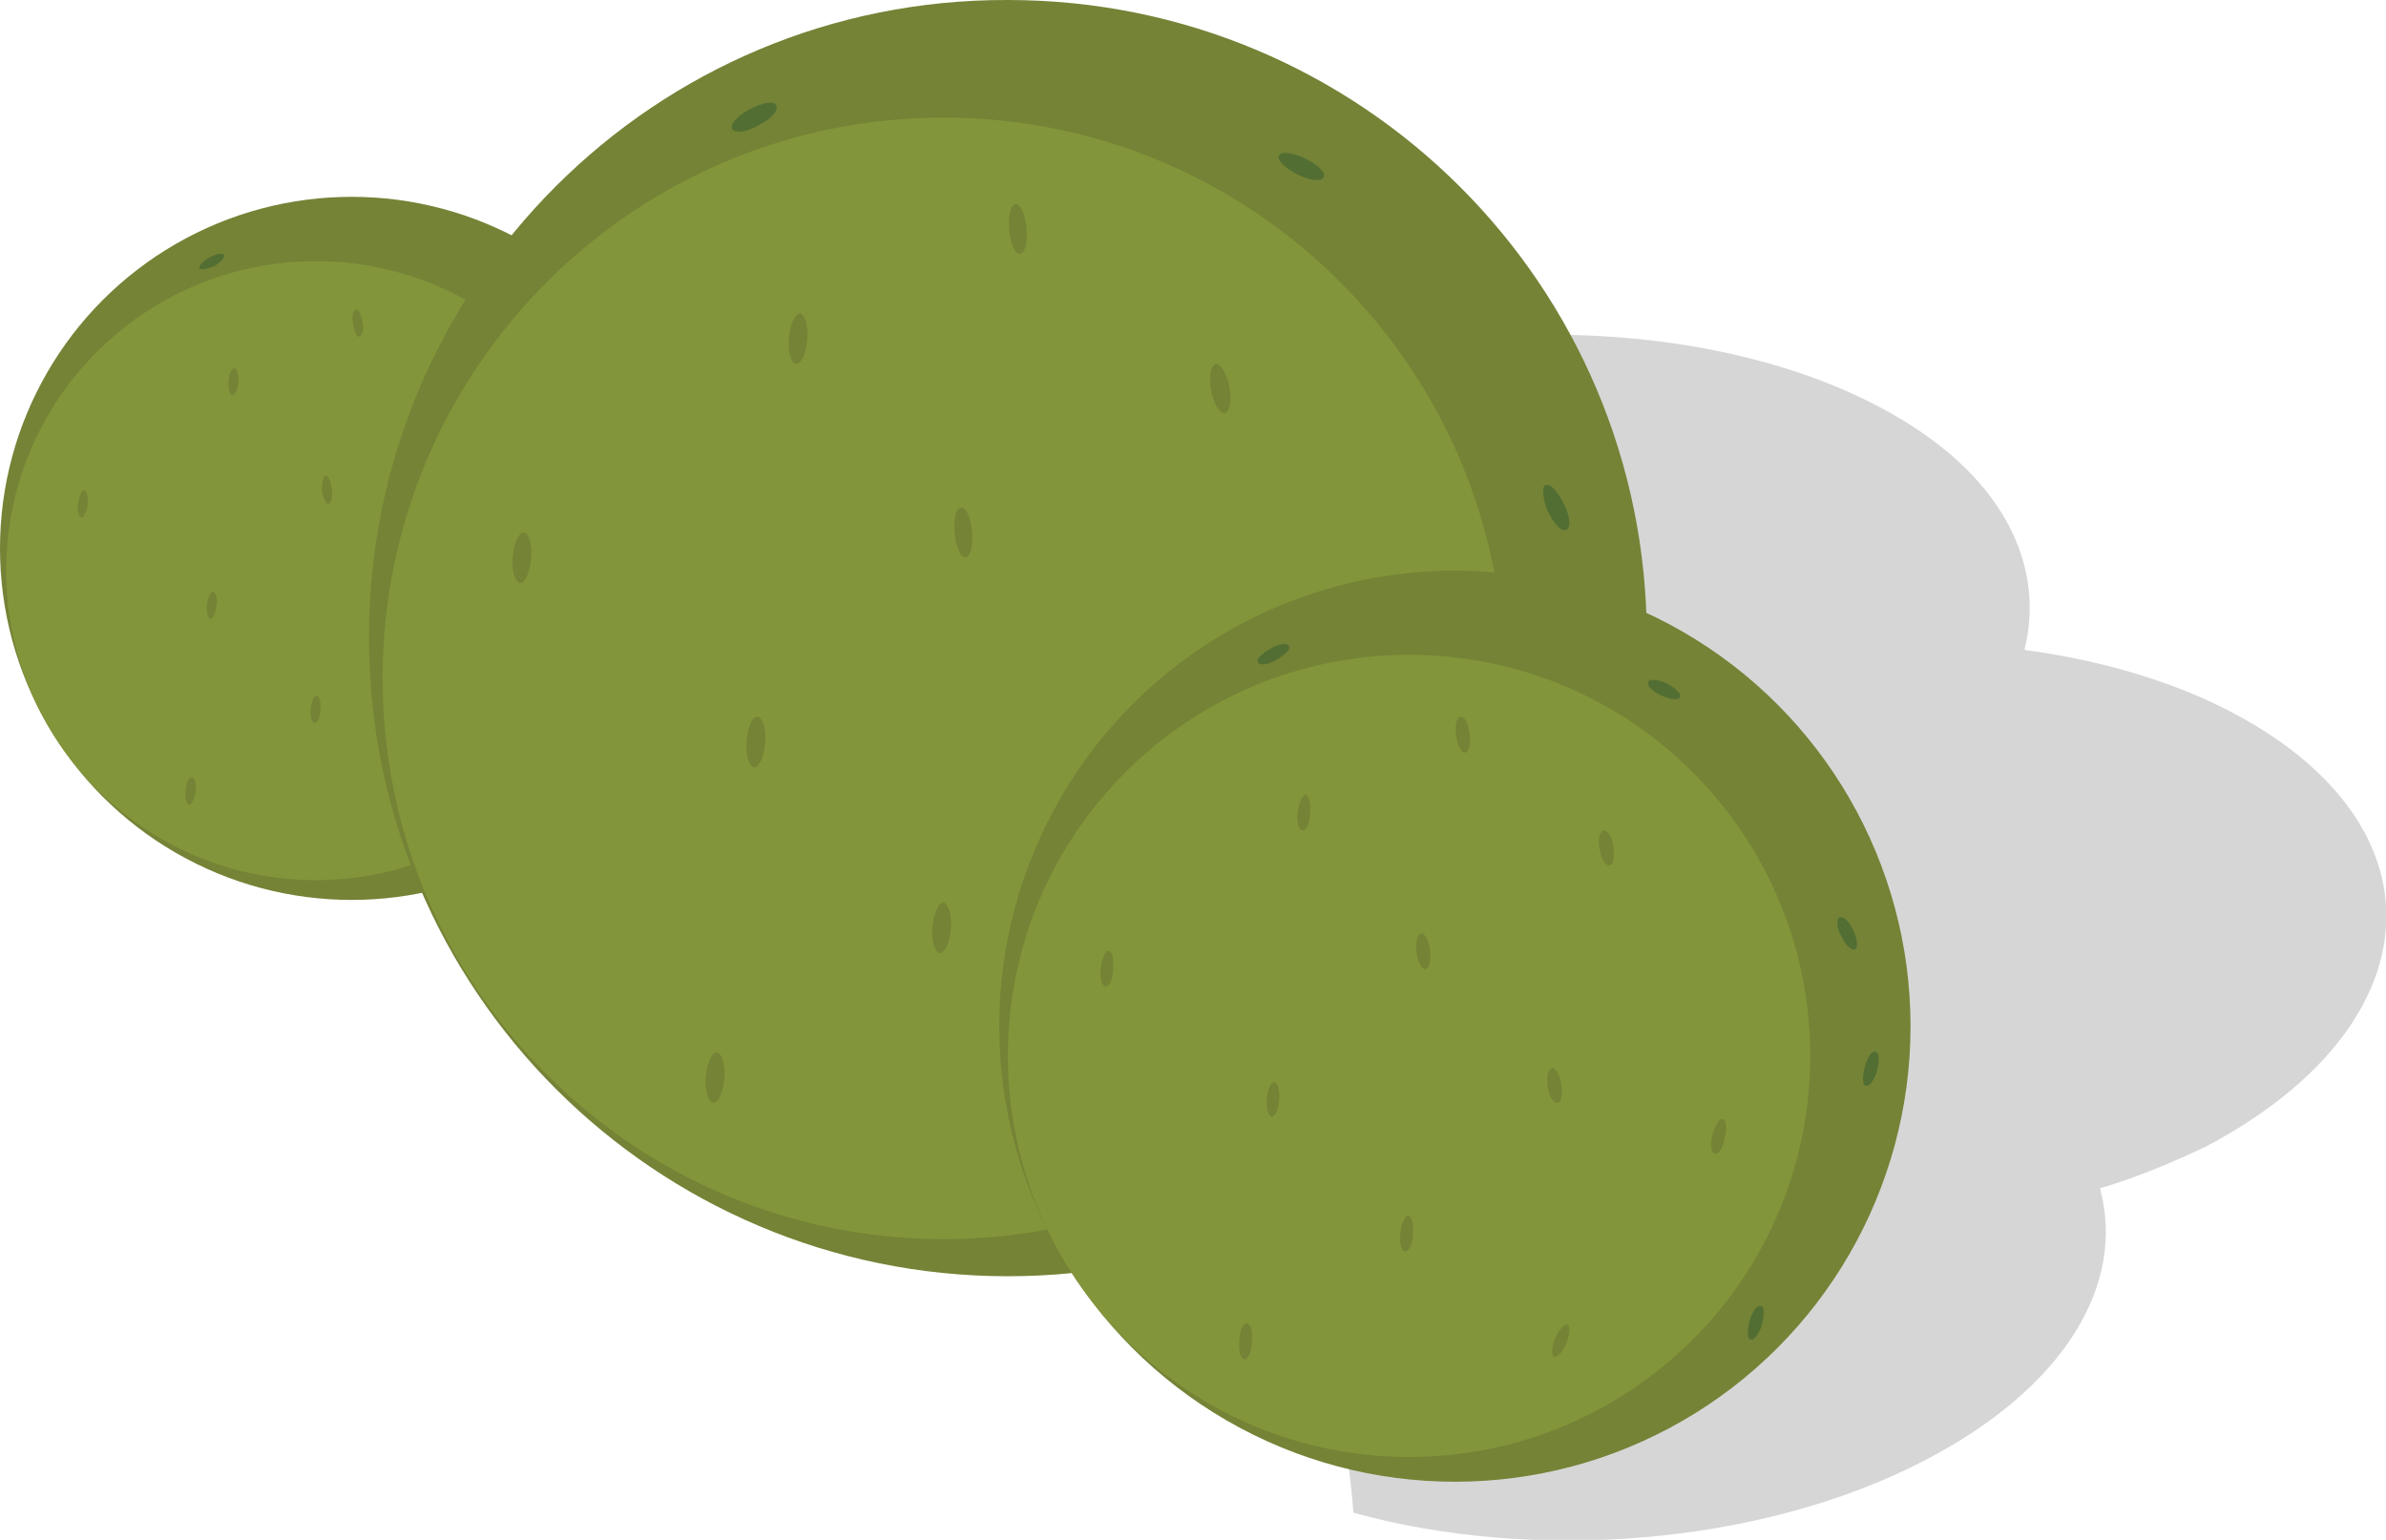 <?xml version="1.0" encoding="utf-8"?>
<!-- Generator: Adobe Illustrator 17.1.0, SVG Export Plug-In . SVG Version: 6.00 Build 0)  -->
<!DOCTYPE svg PUBLIC "-//W3C//DTD SVG 1.1//EN" "http://www.w3.org/Graphics/SVG/1.1/DTD/svg11.dtd">
<svg version="1.1" id="Calque_1" xmlns="http://www.w3.org/2000/svg" xmlns:xlink="http://www.w3.org/1999/xlink" x="0px" y="0px"
	 viewBox="391.3 435 192.7 124.4" enable-background="new 391.3 435 192.7 124.4" xml:space="preserve">
<g>
	<g opacity="0.2">
		<path fill="#343434" d="M574.4,494.2c-5.4-3.5-12.2-5.7-19.6-6.7c1.6-6.4-1.3-13.1-9.1-18.1c-14.6-9.4-40.5-9.9-57.9-0.9
			c-4.1,2.1-7.3,4.5-9.7,7.2c-14-3.2-31-1.7-43.6,4.8c-10.6,5.4-15.6,13.1-14.5,20.4c7.5,0.2,15.4,3.9,22.1,8.9
			c3.5-0.3,7.3-0.1,14.1-0.1c8.9,1.2,17,4.5,24.2,9.9c3.1,3,6.2,6.1,9.3,9.1c6.5,8.2,10.2,18.2,10.9,28.5c14.4,4,32.8,2.7,46.1-4.2
			c11.4-5.9,16.3-14.3,14.2-22c3-0.9,5.9-2.1,8.6-3.4C586.7,518.5,589,503.7,574.4,494.2z"/>
	</g>
	<g>
		<g>
			<path fill="#748336" d="M418.7,460.1c0.1,0.6,0.4,1.1,0.6,1c0.2,0,0.3-0.6,0.2-1.2c-0.1-0.6-0.4-1.1-0.6-1
				C418.7,458.9,418.6,459.4,418.7,460.1z"/>
		</g>
		<g>
			<circle fill="#748336" cx="419.7" cy="479.3" r="28.4"/>
		</g>
		<g>
			<path fill="#83953A" d="M391.8,481.1c0,13.8,11.2,25,25,25s25-11.2,25-25s-11.2-25-25-25S391.8,467.3,391.8,481.1z"/>
		</g>
		<g>
			
				<ellipse transform="matrix(0.997 8.019662e-02 -8.019662e-02 0.997 40.814 -31.834)" fill="#748336" cx="416.7" cy="492.2" rx="0.4" ry="1.1"/>
		</g>
		<g>
			<path fill="#748336" d="M417.3,474.6c0.1,0.6,0.3,1.1,0.5,1.1s0.4-0.5,0.3-1.2c-0.1-0.6-0.3-1.1-0.5-1.1
				C417.4,473.5,417.3,474,417.3,474.6z"/>
		</g>
		<g>
			<path fill="#748336" d="M419.8,461.1c0.1,0.6,0.3,1.1,0.5,1.1s0.4-0.5,0.3-1.1s-0.3-1.1-0.5-1.1
				C419.8,460,419.7,460.5,419.8,461.1z"/>
		</g>
		<g>
			<path fill="#748336" d="M425.5,483.1c0.1,0.6,0.4,1.1,0.6,1c0.2,0,0.3-0.6,0.2-1.2c-0.1-0.6-0.4-1.1-0.6-1
				S425.4,482.5,425.5,483.1z"/>
		</g>
		<g>
			<path fill="#748336" d="M428.7,468.3c0.1,0.6,0.4,1.1,0.6,1c0.2,0,0.3-0.6,0.2-1.2c-0.1-0.6-0.4-1.1-0.6-1
				C428.7,467.1,428.6,467.7,428.7,468.3z"/>
		</g>
		<g>
			<path fill="#748336" d="M426,498.8c-0.2,0.6-0.3,1.1,0,1.2c0.2,0.1,0.6-0.3,0.8-0.9c0.2-0.6,0.3-1.1,0.1-1.2
				C426.6,497.8,426.2,498.2,426,498.8z"/>
		</g>
		<g>
			<path fill="#748336" d="M435.8,486c-0.1,0.6-0.1,1.1,0.1,1.2c0.2,0,0.5-0.4,0.6-1s0.1-1.1-0.1-1.2
				C436.2,485,435.9,485.4,435.8,486z"/>
		</g>
		<g>
			<path fill="#748336" d="M408,483.9c0,0.6,0.1,1.1,0.3,1.1c0.2,0,0.4-0.5,0.5-1.1s-0.1-1.1-0.3-1.1
				C408.3,482.8,408.1,483.3,408,483.9z"/>
		</g>
		<g>
			
				<ellipse transform="matrix(0.997 7.259437e-02 -7.259437e-02 0.997 34.911 -28.554)" fill="#748336" cx="410.3" cy="466" rx="0.4" ry="1.1"/>
		</g>
		<g>
			<path fill="#748336" d="M397.6,475.7c-0.1,0.6,0.1,1.1,0.3,1.1c0.2,0,0.4-0.5,0.5-1.1c0-0.6-0.1-1.1-0.3-1.1
				C397.9,474.6,397.7,475.1,397.6,475.7z"/>
		</g>
		<g>
			<path fill="#748336" d="M406.3,498.9c-0.1,0.6,0.1,1.1,0.3,1.1c0.2,0,0.4-0.5,0.5-1.1s-0.1-1.1-0.3-1.1
				C406.5,497.8,406.3,498.3,406.3,498.9z"/>
		</g>
		<g>
			<path fill="#536E33" d="M443.8,473.6c0.3,0.6,0.6,0.9,0.8,0.8c0.2-0.1,0.2-0.6-0.1-1.2c-0.3-0.6-0.6-0.9-0.8-0.8
				C443.5,472.6,443.5,473.1,443.8,473.6z"/>
		</g>
		<g>
			<path fill="#536E33" d="M438.1,497.7c-0.2,0.6-0.1,1.1,0.1,1.2s0.5-0.4,0.7-1s0.1-1.1-0.1-1.2
				C438.6,496.7,438.3,497.1,438.1,497.7z"/>
		</g>
		<g>
			
				<ellipse transform="matrix(0.961 0.278 -0.278 0.961 151.603 -104.916)" fill="#536E33" cx="445.6" cy="482" rx="0.4" ry="1.1"/>
		</g>
		<g>
			<path fill="#536E33" d="M432.6,458.7c0.6,0.3,1.1,0.3,1.2,0.1c0.1-0.2-0.3-0.6-0.8-0.8c-0.6-0.3-1.1-0.3-1.2-0.1
				C431.7,458,432.1,458.4,432.6,458.7z"/>
		</g>
		<g>
			<path fill="#536E33" d="M408.6,456.5c0.5-0.3,0.9-0.7,0.8-0.9c-0.1-0.2-0.6-0.1-1.2,0.2c-0.5,0.3-0.9,0.7-0.8,0.9
				C407.6,456.8,408.1,456.7,408.6,456.5z"/>
		</g>
	</g>
	<g>
		<g>
			<path fill="#748336" d="M470.8,451.7c0.2,1.1,0.6,1.9,1,1.9c0.4-0.1,0.6-1,0.4-2.1s-0.7-1.9-1.1-1.9
				C470.8,449.6,470.6,450.6,470.8,451.7z"/>
		</g>
		<g>
			<path fill="#748336" d="M421.1,486.5c0,28.5,23.1,51.6,51.6,51.6s51.6-23.1,51.6-51.6c0-28.5-23.1-51.5-51.6-51.5
				C444.2,434.9,421.1,458,421.1,486.5z"/>
		</g>
		<g>
			<path fill="#83953A" d="M422.2,489.8c0,25,20.3,45.3,45.3,45.3s45.3-20.3,45.3-45.3s-20.3-45.3-45.3-45.3
				S422.2,464.8,422.2,489.8z"/>
		</g>
		<g>
			<path fill="#748336" d="M466.6,509.9c-0.1,1.1,0.2,2,0.6,2.1c0.4,0,0.8-0.8,0.9-2c0.1-1.1-0.2-2-0.6-2.1
				C467.1,507.9,466.7,508.8,466.6,509.9z"/>
		</g>
		<g>
			<path fill="#748336" d="M468.4,478.1c0.1,1.1,0.5,2,0.9,1.9c0.4,0,0.6-1,0.5-2.1s-0.5-2-0.9-1.9C468.5,476,468.3,477,468.4,478.1
				z"/>
		</g>
		<g>
			<path fill="#748336" d="M472.8,453.6c0.1,1.1,0.5,2,0.9,1.9c0.4,0,0.6-1,0.5-2.1s-0.5-2-0.9-1.9S472.7,452.5,472.8,453.6z"/>
		</g>
		<g>
			<path fill="#748336" d="M483.3,493.4c0.2,1.1,0.7,1.9,1.1,1.9c0.4-0.1,0.6-1,0.4-2.1s-0.7-1.9-1.1-1.9
				C483.2,491.3,483.1,492.3,483.3,493.4z"/>
		</g>
		<g>
			<path fill="#748336" d="M489.1,466.5c0.2,1.1,0.7,1.9,1.1,1.9c0.4-0.1,0.6-1,0.4-2.1s-0.7-1.9-1.1-1.9
				C489.1,464.5,488.9,465.4,489.1,466.5z"/>
		</g>
		<g>
			<path fill="#748336" d="M484.1,521.8c-0.4,1-0.5,2-0.1,2.2s1-0.6,1.4-1.6s0.5-2,0.1-2.2C485.2,520.1,484.5,520.8,484.1,521.8z"/>
		</g>
		<g>
			<path fill="#748336" d="M501.9,498.8c-0.3,1.1-0.1,2,0.3,2.1s0.9-0.7,1.2-1.8c0.3-1.1,0.1-2-0.3-2.1
				C502.6,496.9,502.1,497.7,501.9,498.8z"/>
		</g>
		<g>
			<path fill="#748336" d="M451.6,494.9c-0.1,1.1,0.2,2,0.6,2.1c0.4,0,0.8-0.8,0.9-2c0.1-1.1-0.2-2-0.6-2.1
				C452,492.9,451.7,493.7,451.6,494.9z"/>
		</g>
		<g>
			<path fill="#748336" d="M455,462.3c-0.1,1.1,0.2,2.1,0.6,2.1s0.8-0.8,0.9-2c0.1-1.1-0.2-2-0.6-2.1
				C455.5,460.4,455.1,461.2,455,462.3z"/>
		</g>
		<g>
			<path fill="#748336" d="M432.7,480c-0.1,1.1,0.2,2,0.6,2.1c0.4,0,0.8-0.8,0.9-2c0.1-1.1-0.2-2-0.6-2.1
				C433.2,478,432.8,478.9,432.7,480z"/>
		</g>
		<g>
			<path fill="#748336" d="M448.3,522c-0.1,1.1,0.2,2,0.6,2.1c0.4,0,0.8-0.8,0.9-2c0.1-1.1-0.2-2-0.6-2.1
				C448.8,520,448.4,520.9,448.3,522z"/>
		</g>
		<g>
			<path fill="#536E33" d="M516.3,476.3c0.5,1,1.1,1.7,1.5,1.5s0.3-1.1-0.2-2.1s-1.1-1.7-1.5-1.5
				C515.8,474.3,515.9,475.3,516.3,476.3z"/>
		</g>
		<g>
			
				<ellipse transform="matrix(0.96 0.279 -0.279 0.96 165.353 -120.809)" fill="#536E33" cx="506.8" cy="520" rx="0.7" ry="2"/>
		</g>
		<g>
			<path fill="#536E33" d="M519.1,491.1c-0.3,1.1-0.2,2,0.1,2.1c0.4,0.1,1-0.7,1.3-1.7c0.3-1.1,0.2-2-0.2-2.1
				C519.9,489.2,519.4,490,519.1,491.1z"/>
		</g>
		<g>
			<path fill="#536E33" d="M496.1,449.1c1,0.5,2,0.6,2.1,0.2c0.2-0.4-0.5-1-1.5-1.5s-2-0.6-2.1-0.2
				C494.4,447.9,495.1,448.6,496.1,449.1z"/>
		</g>
		<g>
			<path fill="#536E33" d="M452.6,445.1c1-0.5,1.6-1.2,1.4-1.6s-1.1-0.2-2.1,0.3s-1.6,1.2-1.5,1.6
				C450.7,445.8,451.6,445.7,452.6,445.1z"/>
		</g>
	</g>
	<g>
		<g>
			<path fill="#748336" d="M507.4,493c0.1,0.8,0.5,1.4,0.7,1.3c0.3,0,0.4-0.7,0.3-1.5s-0.5-1.4-0.8-1.3
				C507.4,491.6,507.3,492.2,507.4,493z"/>
		</g>
		<g>
			<circle fill="#748336" cx="508.8" cy="517.9" r="36.8"/>
		</g>
		<g>
			<path fill="#83953A" d="M472.7,520.3c0,17.9,14.5,32.4,32.4,32.4s32.4-14.5,32.4-32.4c0-17.9-14.5-32.4-32.4-32.4
				S472.7,502.4,472.7,520.3z"/>
		</g>
		<g>
			<path fill="#748336" d="M504.4,534.6c-0.1,0.8,0.1,1.5,0.4,1.5s0.6-0.6,0.6-1.4c0.1-0.8-0.1-1.5-0.4-1.5
				C504.8,533.2,504.5,533.8,504.4,534.6z"/>
		</g>
		<g>
			<path fill="#748336" d="M505.7,511.9c0.1,0.8,0.4,1.4,0.7,1.4c0.3,0,0.5-0.7,0.4-1.5s-0.4-1.4-0.7-1.4S505.6,511.1,505.7,511.9z"
				/>
		</g>
		<g>
			<path fill="#748336" d="M508.9,494.4c0.1,0.8,0.4,1.4,0.7,1.4c0.3,0,0.5-0.7,0.4-1.5s-0.4-1.4-0.7-1.4
				C508.9,492.9,508.8,493.6,508.9,494.4z"/>
		</g>
		<g>
			<path fill="#748336" d="M516.3,522.8c0.1,0.8,0.5,1.4,0.8,1.3c0.3,0,0.4-0.7,0.3-1.5c-0.1-0.8-0.5-1.4-0.8-1.3
				S516.2,522,516.3,522.8z"/>
		</g>
		<g>
			<path fill="#748336" d="M520.5,503.6c0.1,0.8,0.5,1.4,0.8,1.3c0.3,0,0.4-0.7,0.3-1.5c-0.1-0.8-0.5-1.4-0.8-1.3
				S520.3,502.9,520.5,503.6z"/>
		</g>
		<g>
			<path fill="#748336" d="M516.9,543.1c-0.3,0.7-0.3,1.4-0.1,1.5c0.3,0.1,0.7-0.4,1-1.1c0.3-0.7,0.3-1.4,0.1-1.5
				S517.2,542.4,516.9,543.1z"/>
		</g>
		<g>
			<path fill="#748336" d="M529.6,526.7c-0.2,0.8-0.1,1.5,0.2,1.5c0.3,0.1,0.7-0.5,0.8-1.3c0.2-0.8,0.1-1.5-0.2-1.5
				C530.2,525.3,529.8,525.9,529.6,526.7z"/>
		</g>
		<g>
			
				<ellipse transform="matrix(0.997 7.509645e-02 -7.509645e-02 0.997 40.739 -35.633)" fill="#748336" cx="494.2" cy="523.9" rx="0.5" ry="1.4"/>
		</g>
		<g>
			<path fill="#748336" d="M496.1,500.6c-0.1,0.8,0.1,1.5,0.4,1.5s0.6-0.6,0.6-1.4c0.1-0.8-0.1-1.5-0.4-1.5
				C496.5,499.2,496.2,499.9,496.1,500.6z"/>
		</g>
		<g>
			<path fill="#748336" d="M480.2,513.2c-0.1,0.8,0.1,1.5,0.4,1.5s0.6-0.6,0.6-1.4c0.1-0.8-0.1-1.5-0.4-1.5
				C480.6,511.8,480.3,512.4,480.2,513.2z"/>
		</g>
		<g>
			<path fill="#748336" d="M491.4,543.3c-0.1,0.8,0.1,1.5,0.4,1.5s0.6-0.6,0.6-1.4c0.1-0.8-0.1-1.5-0.4-1.5
				C491.7,541.9,491.4,542.5,491.4,543.3z"/>
		</g>
		<g>
			<path fill="#536E33" d="M540,510.6c0.3,0.7,0.8,1.2,1.1,1.1s0.2-0.8-0.1-1.5s-0.8-1.2-1.1-1.1C539.6,509.2,539.6,509.9,540,510.6
				z"/>
		</g>
		<g>
			<path fill="#536E33" d="M532.6,541.7c-0.2,0.8-0.2,1.5,0.1,1.5c0.3,0.1,0.7-0.5,0.9-1.2c0.2-0.8,0.2-1.5-0.1-1.5
				C533.2,540.4,532.8,541,532.6,541.7z"/>
		</g>
		<g>
			<path fill="#536E33" d="M541.9,521.2c-0.2,0.8-0.2,1.5,0.1,1.5c0.3,0.1,0.7-0.5,0.9-1.2c0.2-0.8,0.2-1.5-0.1-1.5
				C542.5,519.8,542.1,520.4,541.9,521.2z"/>
		</g>
		<g>
			<path fill="#536E33" d="M525.5,491.2c0.7,0.3,1.4,0.4,1.5,0.1s-0.4-0.7-1.1-1.1c-0.7-0.3-1.4-0.4-1.5-0.1
				C524.3,490.4,524.8,490.9,525.5,491.2z"/>
		</g>
		<g>
			<path fill="#536E33" d="M494.4,488.3c0.7-0.4,1.2-0.9,1-1.1c-0.1-0.3-0.8-0.2-1.5,0.2c-0.7,0.4-1.2,0.9-1,1.1
				C493.1,488.8,493.7,488.7,494.4,488.3z"/>
		</g>
	</g>
</g>
</svg>
